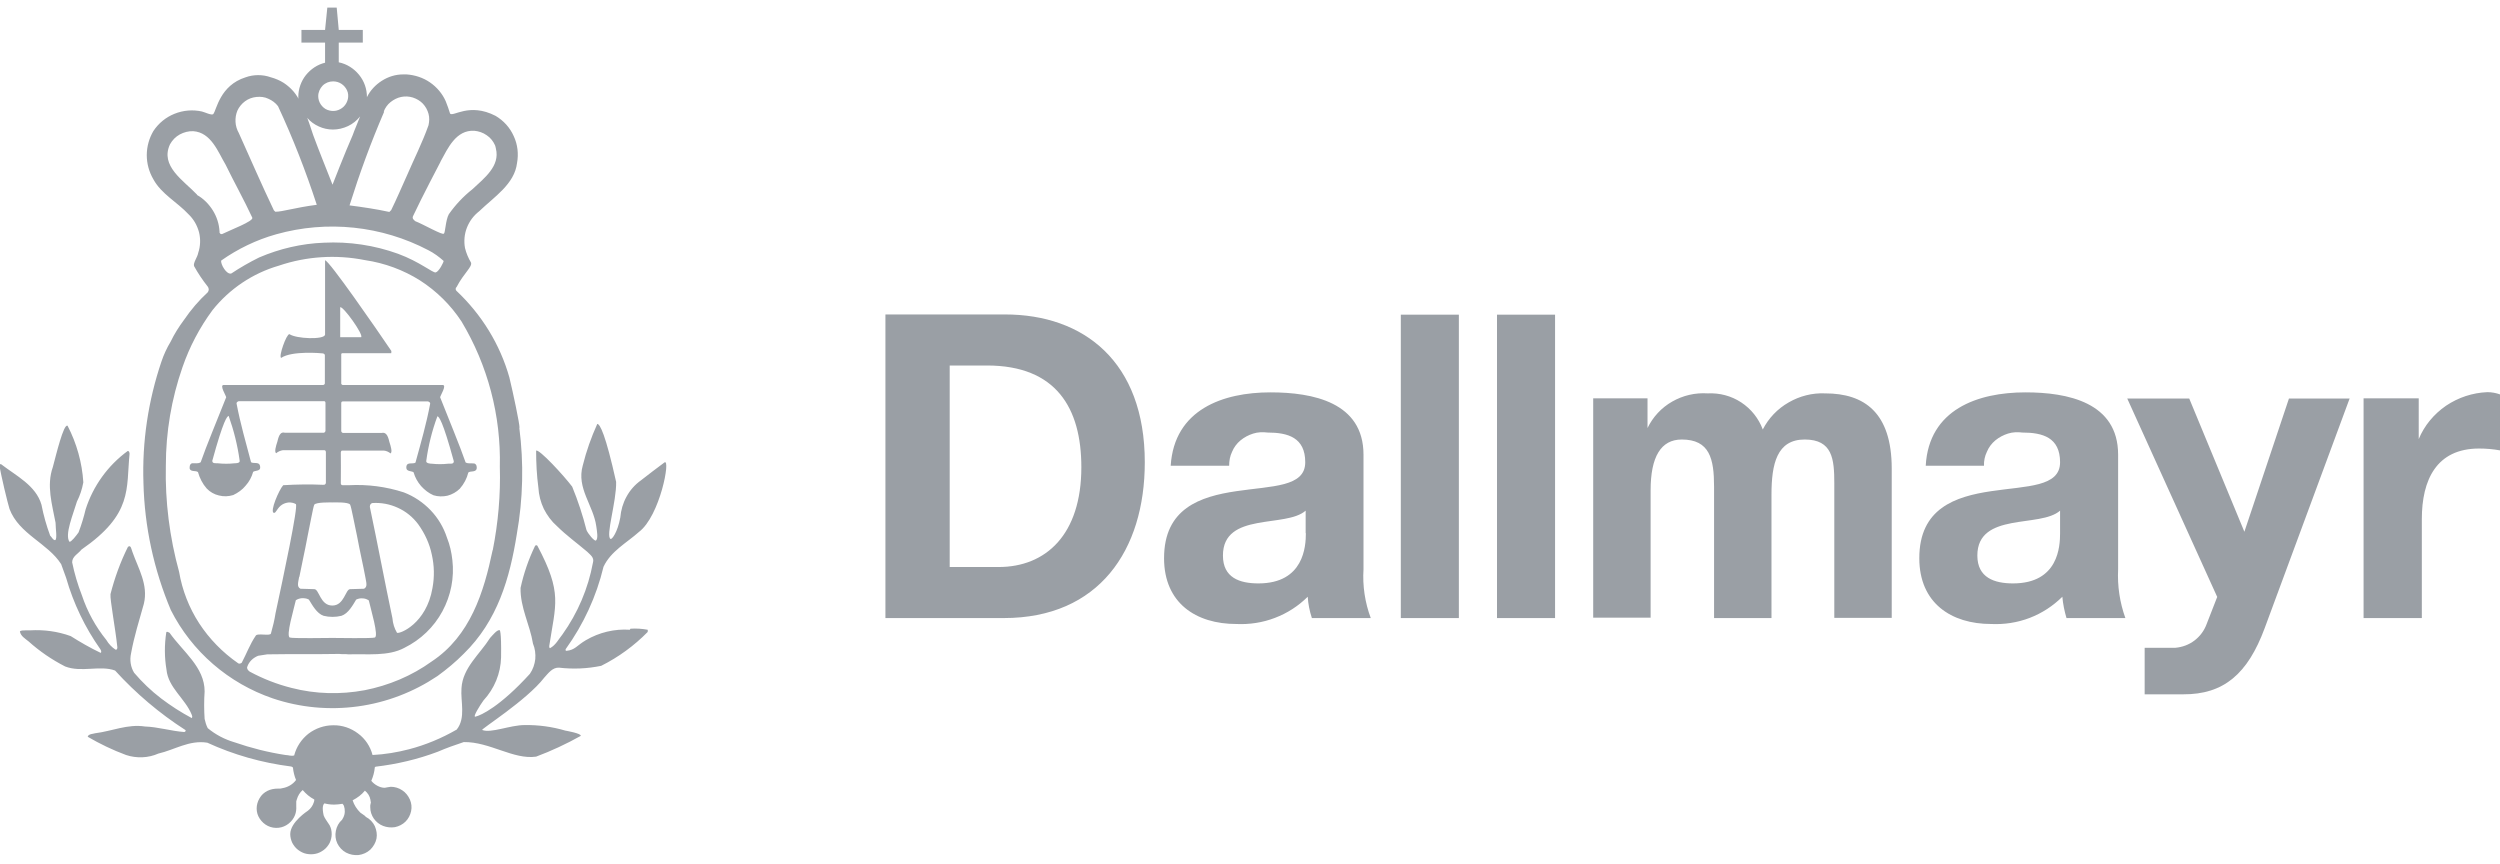 <svg width="165" height="57" viewBox="0 0 165 57" fill="none" xmlns="http://www.w3.org/2000/svg">
<g clip-path="url(#clip0_3040_658)">
<path opacity="0.8" d="M34.289 28.223C34.289 27.938 33.865 25.922 33.618 24.908C33.003 22.729 31.785 20.754 30.116 19.185C30.088 19.157 30.075 19.117 30.075 19.063C30.075 19.022 30.088 18.982 30.129 18.955C30.622 18.008 31.183 17.615 31.087 17.331C30.909 17.033 30.773 16.709 30.69 16.37C30.608 15.924 30.649 15.45 30.814 15.031C30.978 14.611 31.251 14.233 31.621 13.948C32.62 12.988 33.961 12.149 34.125 10.755C34.234 10.16 34.166 9.538 33.906 8.983C33.66 8.428 33.235 7.955 32.702 7.644C30.964 6.751 29.897 7.738 29.705 7.495C29.623 7.224 29.527 6.954 29.418 6.683C29.199 6.182 28.829 5.749 28.378 5.438C27.927 5.127 27.393 4.951 26.832 4.911H26.613C26.107 4.911 25.628 5.059 25.204 5.33C24.779 5.601 24.437 5.966 24.218 6.412C24.218 5.871 24.041 5.357 23.698 4.938C23.356 4.518 22.891 4.221 22.358 4.112V2.813H23.945V1.975H22.358L22.221 0.486H21.605L21.454 1.975H19.895V2.813H21.454V4.139C20.948 4.261 20.51 4.559 20.182 4.965C19.867 5.371 19.689 5.871 19.689 6.385C19.689 6.426 19.689 6.48 19.703 6.521C19.471 6.088 19.128 5.736 18.718 5.465C18.458 5.303 18.171 5.181 17.87 5.1C17.336 4.911 16.748 4.911 16.214 5.1C14.504 5.641 14.299 7.251 14.08 7.522C13.998 7.644 13.505 7.4 13.327 7.359C12.725 7.224 12.096 7.278 11.521 7.508C10.946 7.738 10.467 8.131 10.125 8.645C9.838 9.132 9.687 9.687 9.687 10.241C9.687 10.796 9.838 11.351 10.125 11.838C10.645 12.799 11.712 13.353 12.438 14.138C12.78 14.463 13.012 14.868 13.136 15.329C13.245 15.775 13.231 16.249 13.081 16.695C13.026 16.993 12.739 17.345 12.807 17.561C13.067 18.035 13.368 18.481 13.71 18.914C13.751 18.968 13.778 19.036 13.778 19.103C13.778 19.171 13.751 19.239 13.71 19.293C13.122 19.834 12.602 20.443 12.15 21.106C11.808 21.566 11.507 22.039 11.261 22.553C11.015 22.959 10.809 23.406 10.659 23.852C9.783 26.437 9.373 29.156 9.468 31.876C9.537 34.757 10.153 37.599 11.275 40.264C12.657 42.997 15.078 45.094 18.006 46.095C19.813 46.704 21.728 46.88 23.616 46.623C25.505 46.366 27.297 45.676 28.871 44.621C29.486 44.174 30.075 43.687 30.608 43.146C32.839 40.968 33.646 38.167 34.111 35.245C34.522 32.931 34.576 30.563 34.275 28.236L34.289 28.223ZM29.076 10.661C29.555 9.795 30.088 8.564 31.306 8.631C31.593 8.658 31.881 8.753 32.127 8.929C32.373 9.091 32.551 9.321 32.674 9.592C32.702 9.66 32.715 9.741 32.729 9.808C33.017 10.958 31.963 11.757 31.183 12.487C30.581 12.961 30.061 13.516 29.623 14.138C29.404 14.53 29.39 15.396 29.295 15.41C29.295 15.586 27.885 14.774 27.407 14.598C27.283 14.49 27.201 14.422 27.256 14.273C27.803 13.096 29.076 10.674 29.076 10.674V10.661ZM29.281 17.209C29.295 17.29 28.98 17.913 28.761 17.98C28.583 18.035 27.708 17.277 26.271 16.749C24.697 16.181 23.042 15.937 21.372 16.019C19.908 16.073 18.458 16.411 17.103 16.993C16.474 17.304 15.858 17.656 15.27 18.048C14.955 18.156 14.545 17.426 14.6 17.196C15.694 16.424 16.926 15.829 18.225 15.464C21.591 14.517 25.19 14.896 28.282 16.519C28.652 16.709 28.98 16.952 29.281 17.223V17.209ZM25.327 7.359C25.422 7.116 25.573 6.899 25.778 6.737C25.983 6.575 26.216 6.453 26.476 6.399C26.736 6.345 26.996 6.358 27.256 6.439C27.502 6.521 27.735 6.656 27.913 6.845C28.091 7.035 28.214 7.265 28.282 7.508C28.351 7.752 28.337 8.022 28.282 8.266C27.885 9.389 27.338 10.471 26.859 11.581C26.517 12.338 26.189 13.11 25.819 13.867L25.696 13.989C24.848 13.8 23.904 13.664 23.069 13.556C23.726 11.459 24.478 9.402 25.354 7.373L25.327 7.359ZM21.988 5.371C22.18 5.371 22.371 5.425 22.535 5.533C22.7 5.641 22.823 5.79 22.905 5.966C22.987 6.142 23.001 6.345 22.96 6.534C22.919 6.724 22.823 6.899 22.686 7.035C22.549 7.17 22.371 7.265 22.18 7.305C21.988 7.346 21.783 7.319 21.605 7.251C21.427 7.184 21.277 7.048 21.167 6.886C21.058 6.724 21.003 6.534 21.003 6.345C21.003 6.088 21.113 5.844 21.29 5.655C21.482 5.465 21.728 5.371 21.988 5.371ZM21.974 8.55C22.317 8.55 22.659 8.469 22.973 8.32C23.288 8.171 23.548 7.955 23.767 7.684C23.644 8.022 23.384 8.604 23.274 8.929C22.782 10.038 21.947 12.19 21.947 12.19C21.509 11.067 21.099 10.079 20.675 8.929C20.565 8.618 20.415 8.117 20.278 7.779C20.483 8.022 20.743 8.212 21.044 8.347C21.331 8.482 21.66 8.55 21.974 8.55ZM15.667 7.305C15.776 7.062 15.954 6.845 16.173 6.683C16.392 6.521 16.652 6.426 16.926 6.399C17.199 6.372 17.473 6.399 17.719 6.521C17.965 6.629 18.184 6.791 18.349 7.008C19.334 9.118 20.182 11.297 20.907 13.516C19.457 13.705 18.65 13.976 18.171 13.976L18.075 13.881C17.281 12.217 16.529 10.485 15.762 8.78C15.639 8.564 15.557 8.307 15.544 8.05C15.53 7.792 15.571 7.535 15.667 7.305ZM13.012 12.853C12.109 11.905 10.549 10.958 11.22 9.524C11.37 9.254 11.589 9.024 11.863 8.875C12.137 8.726 12.451 8.645 12.752 8.658C13.943 8.74 14.394 10.038 14.887 10.864C15.461 12.041 16.105 13.191 16.652 14.368C16.748 14.598 15.201 15.18 14.654 15.45C14.627 15.45 14.613 15.45 14.586 15.45C14.559 15.45 14.545 15.423 14.531 15.41C14.517 15.396 14.504 15.369 14.49 15.356C14.49 15.329 14.49 15.315 14.49 15.288C14.463 14.787 14.312 14.314 14.052 13.894C13.792 13.475 13.437 13.11 12.999 12.866L13.012 12.853ZM32.51 36.327C31.936 39.073 31.046 41.969 28.488 43.66C27.174 44.607 25.655 45.243 24.068 45.554C22.467 45.852 20.825 45.811 19.252 45.405C18.28 45.162 17.35 44.797 16.474 44.323C16.365 44.242 16.269 44.12 16.323 43.998C16.378 43.836 16.474 43.687 16.597 43.565C16.72 43.444 16.871 43.349 17.035 43.281L17.637 43.187C19.252 43.159 20.811 43.187 22.385 43.159C22.604 43.187 22.809 43.159 23.001 43.187C24.218 43.146 25.628 43.335 26.695 42.754C27.762 42.226 28.638 41.387 29.199 40.345C29.76 39.303 29.993 38.126 29.856 36.963C29.801 36.462 29.692 35.962 29.5 35.488C29.281 34.812 28.912 34.189 28.419 33.675C27.927 33.161 27.324 32.755 26.654 32.498C25.491 32.119 24.259 31.957 23.028 32.024C22.905 32.024 22.782 32.024 22.672 32.024C22.672 32.024 22.494 32.051 22.494 31.903C22.508 31.307 22.494 30.225 22.494 29.846C22.535 29.711 22.549 29.751 22.645 29.738H25.327C25.491 29.751 25.642 29.819 25.778 29.927C25.901 29.832 25.806 29.494 25.696 29.156C25.587 28.669 25.436 28.52 25.19 28.574C25.108 28.574 22.713 28.574 22.645 28.574C22.618 28.574 22.535 28.547 22.522 28.453C22.522 28.02 22.522 26.815 22.522 26.612C22.522 26.464 22.645 26.504 22.645 26.491C22.727 26.491 26.326 26.491 28.241 26.491C28.323 26.518 28.392 26.558 28.392 26.64C28.145 27.965 27.776 29.237 27.42 30.536C27.229 30.658 26.805 30.441 26.818 30.874C26.818 31.131 27.188 31.077 27.297 31.172C27.393 31.51 27.557 31.808 27.79 32.078C28.022 32.336 28.296 32.552 28.611 32.687C28.912 32.782 29.24 32.782 29.541 32.714C29.842 32.633 30.129 32.471 30.348 32.254C30.622 31.943 30.814 31.578 30.909 31.186C31.06 31.064 31.361 31.186 31.457 30.956C31.484 30.807 31.457 30.644 31.306 30.59C31.087 30.563 30.909 30.617 30.731 30.523C30.389 29.521 29.555 27.505 29.049 26.22C29.049 26.125 29.514 25.408 29.213 25.408C27.311 25.408 22.631 25.408 22.631 25.408C22.604 25.408 22.576 25.408 22.563 25.381C22.535 25.368 22.522 25.341 22.522 25.314V23.406C22.522 23.406 22.522 23.379 22.522 23.365C22.522 23.365 22.535 23.338 22.549 23.325C22.549 23.325 22.576 23.311 22.59 23.311C22.604 23.311 22.618 23.311 22.631 23.311H25.819C25.819 23.311 25.847 23.203 25.819 23.149C24.861 21.728 21.687 17.142 21.454 17.182V22.093C21.386 22.432 19.553 22.364 19.101 22.053C18.896 22.053 18.376 23.541 18.554 23.622C19.265 23.135 21.208 23.311 21.318 23.325C21.345 23.325 21.372 23.352 21.4 23.365C21.427 23.379 21.441 23.419 21.441 23.447V25.314C21.441 25.314 21.413 25.354 21.4 25.381C21.372 25.395 21.359 25.408 21.331 25.408C21.331 25.408 16.652 25.408 14.764 25.408C14.463 25.408 14.928 26.125 14.928 26.22C14.422 27.505 13.587 29.508 13.245 30.509C13.067 30.617 12.903 30.563 12.67 30.577C12.52 30.631 12.506 30.793 12.52 30.942C12.616 31.159 12.916 31.037 13.067 31.159C13.177 31.551 13.368 31.93 13.642 32.241C13.861 32.471 14.148 32.633 14.449 32.701C14.764 32.782 15.078 32.769 15.393 32.674C15.708 32.525 15.995 32.322 16.214 32.051C16.447 31.794 16.611 31.483 16.707 31.145C16.802 31.05 17.186 31.104 17.172 30.861C17.172 30.414 16.761 30.631 16.57 30.509C16.228 29.21 15.858 27.938 15.612 26.626C15.612 26.545 15.68 26.504 15.762 26.477C17.664 26.477 21.29 26.477 21.359 26.477C21.359 26.477 21.482 26.45 21.482 26.599V28.439C21.468 28.534 21.372 28.574 21.345 28.561C21.263 28.561 18.869 28.561 18.8 28.561C18.554 28.493 18.417 28.655 18.308 29.142C18.198 29.481 18.102 29.819 18.225 29.914C18.349 29.805 18.513 29.738 18.677 29.711C19.347 29.711 20.948 29.711 21.359 29.711C21.454 29.724 21.468 29.697 21.509 29.819C21.509 30.198 21.509 31.28 21.509 31.876C21.468 32.038 21.331 31.984 21.331 31.997C20.456 31.957 19.566 31.97 18.691 32.024C18.417 32.322 17.788 33.783 18.075 33.851C18.225 33.878 18.294 33.499 18.636 33.296C18.773 33.215 18.923 33.174 19.074 33.161C19.224 33.161 19.389 33.188 19.525 33.269C19.703 33.391 18.691 38.113 18.184 40.48C18.116 40.927 18.006 41.373 17.883 41.806C17.842 42.009 16.953 41.752 16.871 41.969C16.501 42.51 16.269 43.146 15.954 43.741C15.899 43.782 15.79 43.836 15.708 43.768C14.695 43.065 13.82 42.172 13.149 41.144C12.479 40.115 12.027 38.952 11.822 37.748C11.193 35.461 10.892 33.093 10.946 30.726C10.946 28.52 11.316 26.328 12.041 24.245C12.506 22.892 13.177 21.62 14.025 20.47C15.147 19.063 16.679 18.035 18.403 17.534C20.237 16.912 22.193 16.79 24.095 17.169C25.381 17.358 26.627 17.818 27.721 18.508C28.816 19.212 29.746 20.132 30.458 21.214C32.196 24.109 33.071 27.438 32.989 30.807C33.044 32.647 32.88 34.5 32.524 36.3L32.51 36.327ZM20.387 39.574C20.606 39.926 20.907 40.494 21.359 40.643C21.742 40.738 22.152 40.738 22.535 40.643C22.987 40.494 23.288 39.939 23.507 39.574C23.644 39.506 23.794 39.479 23.931 39.493C24.082 39.493 24.218 39.547 24.342 39.628C24.465 40.196 25.012 41.982 24.738 42.077C24.547 42.145 22.262 42.104 21.947 42.104H21.92C21.605 42.104 19.32 42.145 19.128 42.077C18.855 41.969 19.402 40.183 19.525 39.615C19.648 39.533 19.785 39.493 19.936 39.479C20.086 39.479 20.237 39.493 20.36 39.56L20.387 39.574ZM19.758 38.072C19.881 37.409 20.114 36.408 20.305 35.366C20.456 34.676 20.661 33.472 20.743 33.31C20.852 33.134 21.851 33.161 21.933 33.161C22.015 33.161 23.014 33.12 23.11 33.31C23.192 33.472 23.411 34.69 23.562 35.366C23.753 36.395 23.986 37.396 24.109 38.072C24.177 38.465 24.273 38.722 24.027 38.857L23.11 38.884C22.796 38.884 22.727 39.966 21.933 39.966C21.126 39.966 21.071 38.884 20.743 38.884L19.826 38.857C19.58 38.722 19.676 38.465 19.744 38.072H19.758ZM24.41 33.472C24.41 33.472 24.41 33.364 24.437 33.31C24.465 33.256 24.506 33.228 24.561 33.202C25.149 33.161 25.724 33.269 26.257 33.513C26.791 33.756 27.242 34.121 27.598 34.595C28.036 35.204 28.351 35.88 28.501 36.611C28.665 37.342 28.679 38.086 28.542 38.816C28.145 41.144 26.408 41.847 26.203 41.766C26.025 41.468 25.929 41.144 25.901 40.805C25.381 38.343 24.93 35.921 24.41 33.459V33.472ZM22.453 22.256V20.28C22.631 20.172 24.013 22.093 23.835 22.256C23.835 22.256 22.522 22.256 22.453 22.256ZM28.871 27.478C28.966 27.492 29.213 27.735 29.951 30.441C29.951 30.658 29.719 30.59 29.582 30.604C29.226 30.644 28.857 30.644 28.488 30.604C28.488 30.604 28.104 30.604 28.132 30.428C28.268 29.413 28.515 28.425 28.871 27.465V27.478ZM15.817 30.414C15.858 30.59 15.475 30.577 15.475 30.577C15.119 30.617 14.75 30.617 14.381 30.577C14.244 30.563 14.011 30.617 14.011 30.414C14.75 27.708 14.996 27.465 15.092 27.451C15.434 28.412 15.68 29.4 15.817 30.401V30.414ZM41.568 41.563C40.556 41.495 39.543 41.739 38.667 42.253C38.065 42.605 37.956 42.902 37.381 42.956C37.381 42.956 37.285 42.943 37.34 42.835C38.517 41.198 39.365 39.358 39.831 37.409C40.309 36.381 41.349 35.84 42.17 35.109C43.566 34.054 44.277 30.211 43.853 30.523C43.279 30.942 42.854 31.28 42.307 31.7C41.91 31.984 41.582 32.349 41.349 32.782C41.117 33.202 40.98 33.675 40.939 34.162C40.761 35.123 40.391 35.623 40.296 35.569C39.954 35.393 40.693 33.107 40.665 31.808C39.967 28.669 39.598 27.979 39.42 27.979C39.023 28.858 38.695 29.778 38.462 30.726C38.038 32.214 39.16 33.35 39.352 34.717C39.393 35.014 39.502 35.569 39.324 35.677C39.215 35.718 38.804 35.217 38.709 34.987C38.462 34.013 38.148 33.053 37.764 32.119C37.19 31.361 35.602 29.643 35.384 29.738C35.384 30.55 35.425 31.375 35.534 32.187C35.561 32.674 35.685 33.147 35.89 33.58C36.109 34.013 36.396 34.406 36.766 34.73C37.381 35.339 38.079 35.84 38.763 36.422C38.941 36.611 39.242 36.787 39.133 37.139C38.818 38.843 38.134 40.453 37.121 41.874C36.875 42.172 36.683 42.578 36.3 42.781C36.232 42.754 36.273 42.686 36.246 42.659C36.67 39.858 37.135 39.155 35.466 36.016C35.452 36.016 35.438 36.002 35.425 35.989C35.411 35.989 35.384 35.989 35.37 35.989C35.356 35.989 35.343 36.002 35.329 36.016C35.329 36.016 35.301 36.043 35.301 36.056C34.877 36.936 34.563 37.856 34.357 38.803C34.33 40.102 34.973 41.225 35.178 42.483C35.315 42.808 35.356 43.159 35.329 43.498C35.288 43.849 35.178 44.174 34.973 44.472C33.017 46.623 31.744 47.218 31.375 47.3C31.183 47.34 31.675 46.555 31.908 46.231C32.633 45.446 33.044 44.445 33.071 43.389C33.099 41.549 32.975 41.59 32.975 41.59C32.797 41.563 32.524 41.915 32.346 42.104C31.662 43.187 30.54 44.066 30.458 45.419C30.389 46.298 30.759 47.381 30.143 48.152C29.158 48.72 28.091 49.167 26.996 49.451C26.216 49.654 25.409 49.789 24.588 49.83C24.437 49.261 24.109 48.761 23.63 48.409C23.165 48.057 22.59 47.854 21.988 47.868C21.4 47.868 20.825 48.071 20.36 48.422C19.895 48.788 19.566 49.288 19.416 49.857C19.224 49.924 19.033 49.83 18.841 49.83C17.692 49.654 16.57 49.37 15.475 48.991C14.832 48.801 14.23 48.49 13.71 48.057C13.614 47.868 13.546 47.651 13.505 47.448C13.464 46.84 13.464 46.231 13.505 45.635C13.505 44.025 12.068 43.011 11.193 41.766C11.124 41.739 11.015 41.644 10.974 41.739C10.85 42.551 10.85 43.376 10.987 44.188C11.097 45.392 12.232 46.109 12.657 47.178C12.684 47.259 12.711 47.313 12.657 47.394C11.945 47.015 11.275 46.583 10.632 46.095C9.975 45.595 9.386 45.027 8.853 44.404C8.62 44.025 8.552 43.565 8.648 43.132C8.853 41.996 9.195 40.927 9.496 39.845C9.797 38.6 9.126 37.517 8.743 36.435C8.675 36.286 8.648 35.921 8.442 36.097C7.95 37.084 7.567 38.14 7.293 39.209C7.252 39.588 7.621 41.495 7.744 42.713C7.744 42.767 7.744 42.902 7.621 42.875C7.375 42.713 7.17 42.496 7.019 42.239C6.308 41.36 5.76 40.359 5.405 39.29C5.131 38.586 4.912 37.856 4.762 37.112C4.762 36.719 5.172 36.543 5.377 36.273C8.784 33.919 8.319 32.268 8.552 29.941C8.538 29.873 8.538 29.765 8.429 29.765C7.115 30.726 6.144 32.078 5.651 33.621C5.528 34.135 5.377 34.636 5.186 35.136C5.035 35.353 4.693 35.786 4.584 35.759C4.255 35.285 4.83 33.946 5.076 33.107C5.282 32.701 5.418 32.281 5.5 31.835C5.418 30.536 5.063 29.264 4.461 28.101C4.201 27.925 3.694 30.063 3.489 30.82C3.051 32.051 3.448 33.323 3.667 34.5C3.667 34.879 3.79 35.583 3.64 35.65C3.489 35.65 3.421 35.447 3.311 35.353C3.065 34.69 2.873 34.013 2.737 33.31C2.367 32.038 1.081 31.416 0.082 30.644C0.027 30.617 -0.041 30.644 -0.041 30.685C0.055 31.348 0.506 33.202 0.629 33.594C1.259 35.258 3.161 35.853 4.036 37.233L4.365 38.14C4.844 39.818 5.61 41.414 6.622 42.848C6.65 42.889 6.664 42.929 6.677 42.97C6.691 43.011 6.677 43.065 6.65 43.092C5.966 42.767 5.309 42.388 4.666 41.982C3.804 41.671 2.901 41.549 1.984 41.603C1.45 41.603 1.355 41.603 1.314 41.685C1.382 41.996 1.642 42.131 1.888 42.334C2.613 42.984 3.421 43.538 4.296 43.985C5.364 44.404 6.609 43.89 7.594 44.255C8.962 45.757 10.522 47.083 12.232 48.179L12.26 48.233C12.26 48.233 12.232 48.274 12.219 48.287C12.205 48.287 12.178 48.301 12.164 48.314C11.275 48.247 10.426 47.976 9.564 47.949C8.429 47.773 7.375 48.26 6.28 48.395C6.157 48.436 5.829 48.436 5.788 48.626C6.595 49.099 7.443 49.505 8.319 49.83C9.017 50.06 9.783 50.033 10.454 49.735C11.521 49.491 12.492 48.828 13.683 49.018C15.421 49.816 17.281 50.344 19.197 50.587C19.238 50.587 19.293 50.614 19.334 50.655C19.361 50.939 19.43 51.223 19.539 51.48C19.32 51.778 18.978 51.967 18.622 52.022C18.567 52.035 18.526 52.048 18.472 52.048H18.349C18.102 52.048 17.87 52.089 17.651 52.197C17.432 52.306 17.254 52.468 17.131 52.684C17.008 52.887 16.939 53.131 16.939 53.361C16.939 53.605 17.008 53.834 17.145 54.037C17.281 54.24 17.459 54.403 17.678 54.511C17.897 54.619 18.143 54.66 18.39 54.633C18.636 54.606 18.855 54.511 19.046 54.362C19.238 54.213 19.389 54.01 19.471 53.794C19.539 53.618 19.566 53.415 19.553 53.226V52.887C19.553 52.887 19.58 52.793 19.594 52.752C19.662 52.522 19.785 52.306 19.977 52.143C20.196 52.4 20.456 52.617 20.743 52.766C20.743 52.833 20.743 52.887 20.716 52.941C20.647 53.172 20.51 53.361 20.319 53.51C20.319 53.51 19.156 54.254 19.156 55.052C19.156 55.255 19.211 55.458 19.293 55.634C19.389 55.81 19.512 55.972 19.676 56.094C19.84 56.216 20.018 56.31 20.223 56.351C20.428 56.392 20.634 56.392 20.825 56.351C21.03 56.31 21.208 56.216 21.372 56.094C21.537 55.972 21.66 55.81 21.756 55.634C21.838 55.458 21.892 55.255 21.892 55.052C21.892 54.849 21.851 54.646 21.756 54.47L21.523 54.119C21.454 54.024 21.4 53.916 21.359 53.807C21.249 53.293 21.318 53.104 21.413 53.023C21.619 53.077 21.838 53.104 22.043 53.104C22.235 53.104 22.426 53.077 22.604 53.05C22.645 53.09 22.672 53.131 22.7 53.185C22.782 53.442 22.782 53.713 22.659 53.956L22.576 54.105C22.358 54.294 22.221 54.552 22.166 54.836C22.111 55.12 22.139 55.404 22.262 55.661C22.385 55.918 22.59 56.135 22.837 56.27C23.096 56.405 23.384 56.459 23.671 56.432C23.959 56.392 24.232 56.27 24.437 56.08C24.643 55.877 24.793 55.62 24.848 55.35C24.903 55.066 24.848 54.782 24.738 54.525C24.615 54.267 24.41 54.051 24.15 53.916L24.068 53.834C23.972 53.767 23.876 53.699 23.781 53.632C23.548 53.401 23.37 53.131 23.274 52.82C23.589 52.657 23.863 52.454 24.082 52.184C24.273 52.333 24.41 52.549 24.451 52.793C24.451 52.847 24.465 52.901 24.478 52.955L24.437 53.158V53.28C24.437 53.55 24.52 53.807 24.67 54.024C24.82 54.24 25.039 54.416 25.286 54.511C25.532 54.606 25.806 54.633 26.066 54.592C26.326 54.538 26.572 54.416 26.763 54.227C26.955 54.037 27.078 53.794 27.133 53.537C27.188 53.28 27.16 53.009 27.051 52.766C26.941 52.522 26.777 52.306 26.544 52.157C26.326 52.008 26.052 51.927 25.792 51.927C25.751 51.927 25.395 51.994 25.395 51.994C25.217 51.994 25.053 51.94 24.903 51.859C24.752 51.778 24.615 51.67 24.506 51.534C24.629 51.25 24.711 50.953 24.738 50.641C24.752 50.628 24.779 50.614 24.793 50.601C26.189 50.438 27.571 50.114 28.898 49.613C29.459 49.37 30.034 49.167 30.608 48.977C32.319 48.95 33.892 50.154 35.384 49.938C36.396 49.559 37.381 49.099 38.325 48.571C38.407 48.409 37.313 48.22 37.313 48.22C36.437 47.962 35.534 47.841 34.631 47.854C33.66 47.854 32.414 48.409 31.826 48.179C31.703 48.138 34.754 46.231 35.917 44.729C36.191 44.431 36.465 44.039 36.902 44.066C37.833 44.174 38.763 44.134 39.68 43.944C40.816 43.376 41.855 42.618 42.745 41.712C42.759 41.658 42.759 41.603 42.745 41.563C42.375 41.495 41.992 41.468 41.609 41.495L41.568 41.563Z" fill="#81878E"/>
<path opacity="0.8" d="M155.08 26.288L149.47 41.455C148.348 44.486 146.76 45.839 144.092 45.825H141.547V42.754H143.572C144.038 42.713 144.475 42.551 144.845 42.267C145.214 41.983 145.488 41.604 145.639 41.184L146.336 39.398L140.398 26.302H144.489L148.129 35.096L151.071 26.302H155.066L155.08 26.288ZM155.996 40.792V26.288H159.636V28.98C160.005 28.088 160.635 27.33 161.442 26.775C162.249 26.234 163.18 25.923 164.165 25.882C164.452 25.882 164.74 25.936 165 26.031V29.725C164.548 29.643 164.083 29.603 163.618 29.603C160.799 29.603 159.841 31.686 159.841 34.257V40.792H156.01H155.996ZM130.93 30.739H127.098C127.304 27.019 130.533 25.896 133.68 25.896C136.444 25.896 139.796 26.545 139.796 30.009V37.572C139.741 38.668 139.905 39.764 140.275 40.792H136.389C136.252 40.332 136.156 39.858 136.115 39.385C135.5 39.994 134.774 40.467 133.967 40.779C133.16 41.09 132.284 41.225 131.422 41.184C128.781 41.184 126.674 39.804 126.674 36.841C126.674 33.554 129.041 32.769 131.422 32.417C133.776 32.065 135.965 32.147 135.965 30.509C135.965 28.872 134.815 28.548 133.475 28.548C133.16 28.507 132.831 28.52 132.53 28.615C132.229 28.71 131.942 28.859 131.696 29.062C131.45 29.265 131.258 29.522 131.135 29.819C130.998 30.104 130.93 30.415 130.943 30.739H130.93ZM135.965 35.191V33.703C135.308 34.284 133.953 34.298 132.763 34.528C131.573 34.758 130.505 35.204 130.505 36.666C130.505 38.127 131.627 38.505 132.859 38.505C135.869 38.505 135.965 36.043 135.965 35.191ZM105.151 40.792V26.288H108.736V28.25C109.092 27.519 109.653 26.91 110.364 26.505C111.076 26.099 111.883 25.909 112.704 25.963C113.484 25.923 114.264 26.126 114.921 26.559C115.578 26.992 116.07 27.614 116.344 28.345C116.727 27.601 117.315 26.978 118.054 26.559C118.779 26.139 119.614 25.923 120.462 25.963C123.035 25.963 124.854 27.222 124.854 30.929V40.779H121.064V31.903C121.064 30.293 120.941 29.008 119.108 29.008C117.274 29.008 116.918 30.618 116.918 32.647V40.792H113.128V32.12C113.128 30.279 112.841 29.008 110.994 29.008C109.626 29.008 108.941 30.144 108.941 32.349V40.765H105.151V40.792ZM98.802 40.792V20.768H102.634V40.792H98.802ZM92.454 40.792V20.768H96.285V40.792H92.454ZM81.138 30.739H77.266C77.499 27.019 80.728 25.896 83.847 25.896C86.639 25.896 89.991 26.545 89.991 30.009V37.572C89.922 38.668 90.087 39.764 90.47 40.792H86.584C86.433 40.332 86.338 39.858 86.31 39.385C85.695 39.994 84.969 40.467 84.148 40.779C83.341 41.09 82.465 41.225 81.603 41.184C78.935 41.184 76.828 39.804 76.828 36.841C76.828 33.554 79.209 32.769 81.603 32.417C83.971 32.065 86.146 32.147 86.146 30.509C86.146 28.872 84.997 28.548 83.656 28.548C83.341 28.507 83.013 28.52 82.712 28.615C82.411 28.71 82.123 28.859 81.877 29.062C81.631 29.265 81.439 29.522 81.316 29.819C81.179 30.104 81.124 30.415 81.124 30.739H81.138ZM86.173 35.191V33.703C85.517 34.284 84.162 34.298 82.972 34.528C81.767 34.758 80.714 35.204 80.714 36.666C80.714 38.127 81.809 38.505 83.054 38.505C86.064 38.505 86.187 36.043 86.187 35.191H86.173ZM62.68 24.137V37.423H65.909C69.029 37.423 71.369 35.285 71.369 30.834C71.369 26.938 69.713 24.123 65.143 24.123H62.68V24.137ZM58.438 40.792V20.754H66.333C71.519 20.754 75.556 23.866 75.556 30.509C75.556 36.314 72.532 40.792 66.251 40.792H58.425H58.438Z" fill="#81878E"/>
</g>
<defs>
<clipPath id="clip0_3040_658">
<rect width="165" height="56" fill="white" transform="translate(0 0.5)"/>
</clipPath>
</defs>
</svg>
